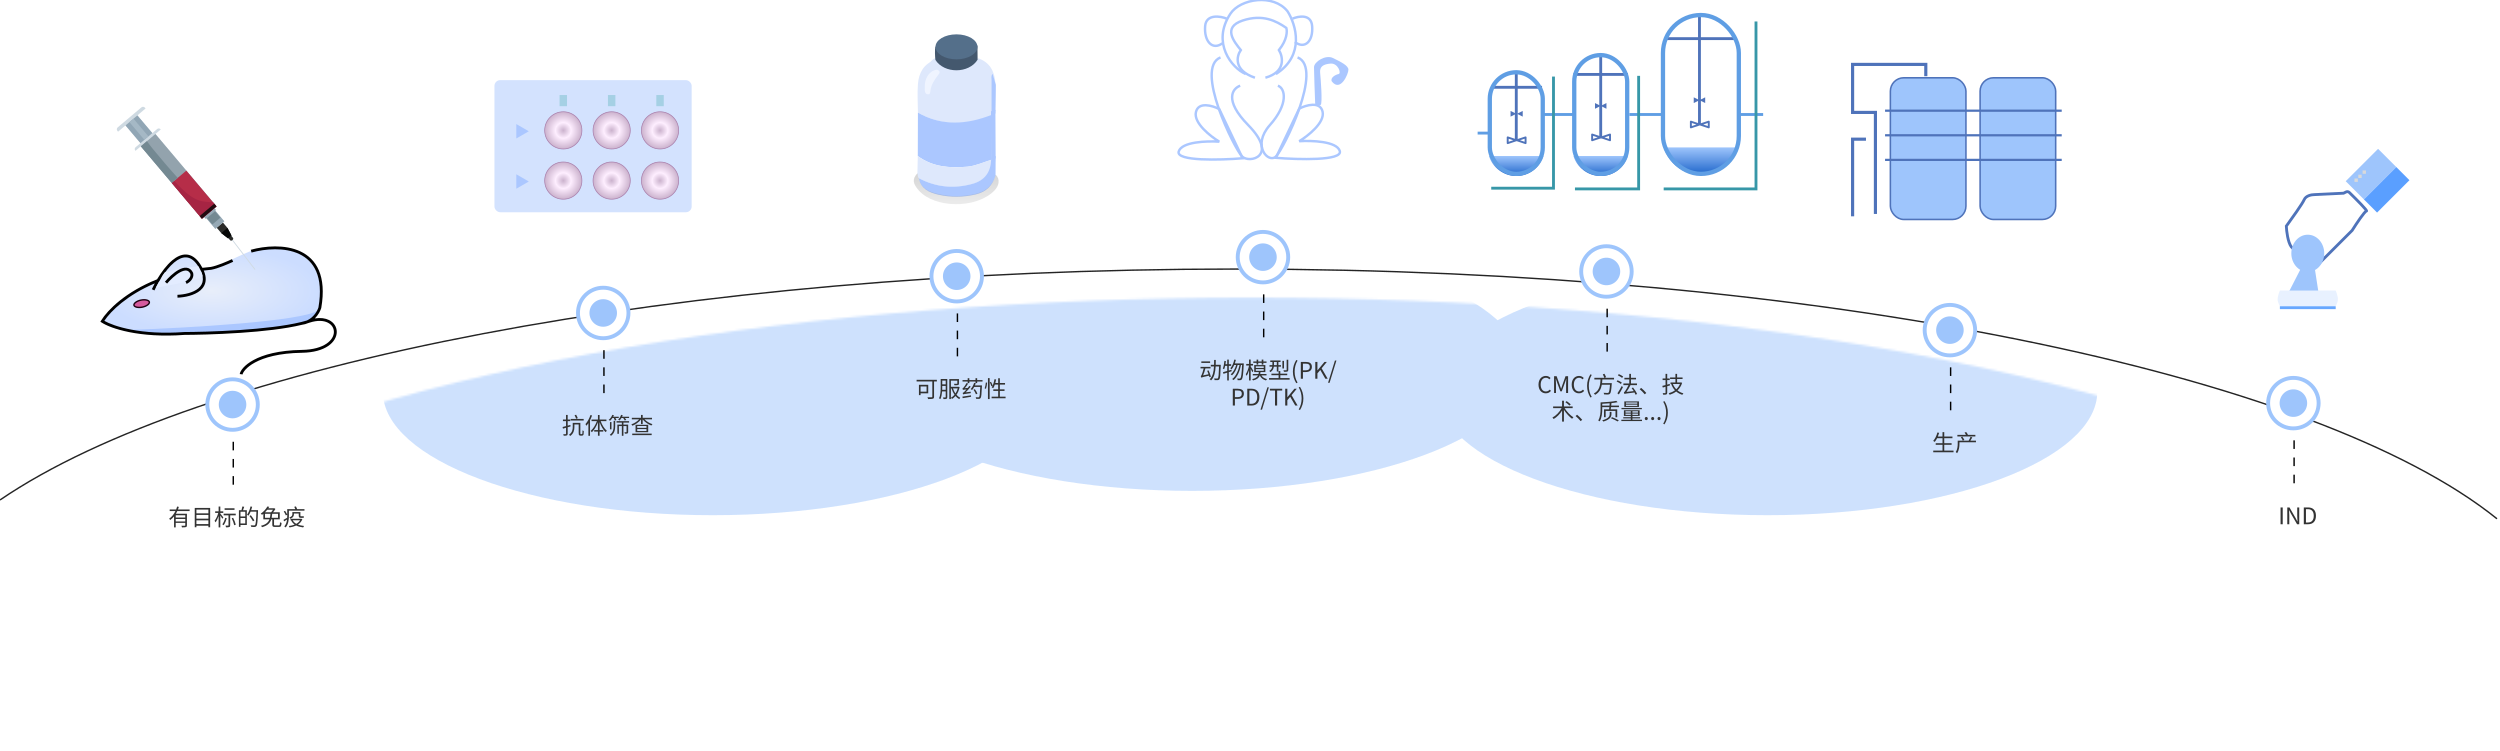 <svg width="1118" height="336" viewBox="0 0 1118 336" fill="none" xmlns="http://www.w3.org/2000/svg">
<g clip-path="url(#clip0_966_154)">
<rect x="845.376" y="34.785" width="33.792" height="63.36" rx="5.984" fill="#9EC5FC" stroke="#4F73BA" stroke-width="0.704"/>
<rect x="885.504" y="34.785" width="33.792" height="63.36" rx="5.984" fill="#9EC5FC" stroke="#4F73BA" stroke-width="0.704"/>
<path d="M1048.04 86.4L1049.15 85.845C1049.63 85.603 1050.22 85.692 1050.61 86.07C1053.81 89.192 1058.99 94.4 1058.28 94.4C1057.51 94.4 1053.69 100.16 1051.88 103.04L1037.16 117.76C1033.64 116.16 1026.21 112.448 1024.68 110.4C1023.14 108.352 1022.54 103.36 1022.44 101.12C1024.78 97.92 1029.67 91.072 1030.44 89.28C1031.21 87.488 1033.74 87.04 1034.92 87.04L1048.04 86.4Z" stroke="#4F73BA" stroke-width="1.28"/>
<path d="M1116.65 232C1035.97 167.007 813.926 120.32 552.64 120.32C302.767 120.32 88.78 163.017 0 223.59" stroke="#242424" stroke-width="0.64"/>
<mask id="mask0_966_154" style="mask-type:alpha" maskUnits="userSpaceOnUse" x="0" y="133" width="1119" height="332">
<ellipse cx="559.68" cy="298.88" rx="558.72" ry="165.76" fill="#D9D9D9" fill-opacity="0.51"/>
</mask>
<g mask="url(#mask0_966_154)">
<g filter="url(#filter0_f_966_154)">
<ellipse cx="318.72" cy="175.04" rx="147.52" ry="55.36" fill="#9EC5FC"/>
</g>
<g filter="url(#filter1_f_966_154)">
<ellipse cx="533.12" cy="164.16" rx="147.52" ry="55.36" fill="#9EC5FC"/>
</g>
<g filter="url(#filter2_f_966_154)">
<ellipse cx="790.4" cy="175.04" rx="147.52" ry="55.36" fill="#9EC5FC"/>
</g>
</g>
<ellipse cx="104" cy="180.92" rx="12.166" ry="12.166" fill="#9EC5FC"/>
<circle cx="104" cy="180.92" r="8.288" fill="#9EC5FC" stroke="white" stroke-width="4.262"/>
<path d="M82.849 231.455V230.421H78.579V231.455H82.849ZM78.579 233.186H82.849V232.111H78.579V233.186ZM84.795 228.547H79.286C79.091 228.947 78.886 229.356 78.661 229.735H83.597V234.906C83.597 235.367 83.494 235.592 83.167 235.715C82.829 235.838 82.255 235.848 81.385 235.848C81.354 235.623 81.242 235.316 81.139 235.101C81.815 235.132 82.43 235.121 82.614 235.121C82.788 235.111 82.849 235.06 82.849 234.906V233.841H78.579V235.859H77.832V230.933C77.34 231.537 76.777 232.09 76.132 232.541C76.029 232.377 75.794 232.1 75.64 231.957C76.869 231.128 77.801 229.899 78.456 228.547H75.886V227.83H78.774C78.948 227.39 79.102 226.95 79.224 226.509L79.982 226.694C79.859 227.073 79.736 227.462 79.583 227.83H84.795V228.547ZM87.836 234.364H93.192V232.684H87.836V234.364ZM93.192 230.278H87.836V231.957H93.192V230.278ZM93.192 227.892H87.836V229.551H93.192V227.892ZM87.089 227.155H93.98V235.807H93.192V235.111H87.836V235.807H87.089V227.155ZM104.876 227.298V228.015H100.442V227.298H104.876ZM99.899 231.394L99.448 231.998C99.284 231.67 98.865 231.036 98.527 230.534V235.859H97.769V230.769C97.4 231.865 96.909 232.93 96.387 233.585C96.305 233.37 96.1 233.063 95.957 232.879C96.612 232.111 97.278 230.657 97.605 229.387H96.223V228.67H97.769V226.52H98.527V228.67H99.848V229.387H98.527V229.653C98.834 230.022 99.704 231.128 99.899 231.394ZM100.708 231.578L101.404 231.732C101.087 232.909 100.575 234.097 100.022 234.876C99.889 234.773 99.592 234.558 99.418 234.476C99.981 233.759 100.442 232.664 100.708 231.578ZM105.418 230.442H102.94V234.896C102.94 235.326 102.858 235.551 102.561 235.674C102.275 235.818 101.804 235.828 101.087 235.828C101.056 235.603 100.943 235.275 100.851 235.05C101.384 235.07 101.855 235.07 101.988 235.06C102.141 235.05 102.182 235.019 102.182 234.886V230.442H100.001V229.725H105.418V230.442ZM103.637 231.752L104.271 231.558C104.763 232.541 105.265 233.831 105.439 234.64L104.732 234.886C104.589 234.087 104.118 232.756 103.637 231.752ZM109.688 230.974V228.834H107.538V230.974H109.688ZM107.538 234.108H109.688V231.65H107.538V234.108ZM108.398 226.489L109.217 226.643C109.043 227.144 108.859 227.708 108.685 228.148H110.385V234.794H107.538V235.603H106.842V228.148H107.989C108.142 227.656 108.326 226.97 108.398 226.489ZM115.392 228.117V228.506C115.228 233.176 115.095 234.753 114.685 235.254C114.46 235.541 114.225 235.633 113.877 235.664C113.518 235.705 112.934 235.684 112.361 235.654C112.341 235.428 112.248 235.121 112.105 234.906C112.771 234.968 113.385 234.968 113.621 234.968C113.825 234.968 113.938 234.947 114.04 234.814C114.378 234.456 114.532 232.899 114.665 228.824H112.064C111.777 229.51 111.46 230.134 111.101 230.616C110.968 230.493 110.641 230.288 110.477 230.186C111.163 229.284 111.716 227.871 112.044 226.468L112.771 226.643C112.648 227.144 112.504 227.636 112.33 228.117H115.392ZM113.774 232.725L113.129 233.124C112.822 232.51 112.136 231.496 111.573 230.759L112.166 230.411C112.74 231.138 113.446 232.121 113.774 232.725ZM124.321 229.766H121.731C121.679 230.39 121.608 230.984 121.495 231.548H124.321V229.766ZM118.515 231.548H120.696C120.829 230.984 120.891 230.401 120.942 229.766H118.515V231.548ZM122.089 227.943H119.529C119.232 228.332 118.894 228.711 118.525 229.08H121.239C121.536 228.762 121.853 228.332 122.089 227.943ZM123.093 234.968H124.659C125.1 234.968 125.171 234.773 125.212 233.544C125.386 233.677 125.693 233.8 125.919 233.841C125.816 235.295 125.591 235.654 124.721 235.654H123.011C122.028 235.654 121.772 235.428 121.772 234.62V232.234H121.311C120.809 233.831 119.724 235.07 117.153 235.766C117.082 235.572 116.897 235.285 116.723 235.121C119.017 234.558 120.021 233.534 120.492 232.234H117.757V229.786C117.563 229.95 117.368 230.093 117.153 230.247C117.041 230.063 116.795 229.817 116.621 229.694C118.003 228.772 119.027 227.513 119.57 226.499L120.41 226.653C120.287 226.868 120.143 227.073 119.99 227.298H122.519L122.652 227.257L123.164 227.605C122.898 228.086 122.499 228.629 122.12 229.08H125.11V232.234H122.55V234.609C122.55 234.916 122.632 234.968 123.093 234.968ZM134.203 232.674H130.895C131.254 233.329 131.797 233.852 132.503 234.251C133.22 233.852 133.814 233.34 134.203 232.674ZM134.756 231.988L135.217 232.203C134.807 233.258 134.101 234.026 133.23 234.589C133.998 234.906 134.93 235.101 135.985 235.203C135.841 235.367 135.647 235.664 135.565 235.869C134.356 235.715 133.333 235.439 132.472 235.009C131.581 235.428 130.547 235.705 129.493 235.879C129.431 235.684 129.298 235.398 129.165 235.234C130.086 235.121 130.988 234.916 131.776 234.589C131.08 234.097 130.547 233.462 130.158 232.674H129.933V232.019H134.623L134.756 231.988ZM134.336 228.998V230.513C134.336 230.79 134.367 230.882 134.52 230.882H135.309C135.462 230.882 135.667 230.872 135.811 230.831C135.831 231.046 135.862 231.343 135.882 231.527C135.749 231.578 135.524 231.578 135.319 231.578H134.5C133.763 231.578 133.599 231.292 133.599 230.503V229.653H131.448V229.95C131.448 230.687 131.151 231.486 129.851 231.978C129.779 231.814 129.533 231.517 129.39 231.404C130.547 231.005 130.742 230.472 130.742 229.919V228.998H134.336ZM132.882 227.677H136.159V228.373H129.196V230.698C129.196 232.295 129.011 234.456 127.741 235.889C127.629 235.746 127.311 235.521 127.137 235.428C127.926 234.548 128.243 233.421 128.366 232.326C127.916 232.612 127.465 232.899 127.055 233.155L126.779 232.469C127.199 232.254 127.803 231.906 128.428 231.548C128.448 231.251 128.448 230.974 128.448 230.698V230.196L127.823 230.483C127.66 230.012 127.24 229.274 126.881 228.711L127.496 228.465C127.834 228.967 128.243 229.663 128.448 230.114V227.677H132.042C131.919 227.359 131.745 226.96 131.592 226.653L132.319 226.458C132.544 226.847 132.78 227.349 132.882 227.677Z" fill="#333333"/>
<line x1="104.32" y1="197.56" x2="104.32" y2="216.76" stroke="black" stroke-width="0.64" stroke-dasharray="3.84 3.84"/>
<ellipse cx="269.76" cy="139.96" rx="12.166" ry="12.166" fill="#9EC5FC"/>
<circle cx="269.76" cy="139.96" r="8.288" fill="#9EC5FC" stroke="white" stroke-width="4.262"/>
<path d="M258.388 187.003L257.651 187.269C257.518 186.839 257.21 186.174 256.954 185.692L257.64 185.467C257.927 185.948 258.234 186.593 258.388 187.003ZM261.02 187.351V188.068H255.224V187.351H261.02ZM255.07 190.014L255.162 190.689C254.732 190.823 254.302 190.956 253.872 191.079V193.956C253.872 194.396 253.77 194.591 253.493 194.714C253.227 194.837 252.807 194.857 252.111 194.857C252.08 194.663 251.978 194.355 251.865 194.161C252.357 194.171 252.797 194.171 252.92 194.161C253.063 194.151 253.125 194.11 253.125 193.956V191.294L251.763 191.693L251.578 190.956C252.008 190.853 252.541 190.71 253.125 190.546V188.324H251.742V187.607H253.125V185.559H253.872V187.607H255.029V188.324H253.872V190.352L255.07 190.014ZM259.791 194.151H260.108C260.2 194.151 260.293 194.13 260.344 194.089C260.395 194.038 260.436 193.936 260.456 193.741C260.477 193.526 260.487 193.055 260.497 192.451C260.641 192.574 260.887 192.697 261.071 192.768C261.071 193.311 261.04 193.966 260.989 194.202C260.928 194.448 260.825 194.591 260.692 194.683C260.559 194.775 260.334 194.816 260.149 194.816H259.607C259.402 194.816 259.166 194.755 259.013 194.622C258.849 194.489 258.787 194.304 258.787 193.587V189.809H256.872V190.986C256.872 192.266 256.565 193.915 254.968 194.98C254.876 194.816 254.609 194.499 254.466 194.396C255.92 193.434 256.125 192.072 256.125 190.976V189.102H259.535V193.628C259.535 193.895 259.545 194.048 259.607 194.099C259.658 194.14 259.719 194.151 259.791 194.151ZM264.061 185.59L264.768 185.805C264.522 186.532 264.204 187.269 263.856 187.966V194.888H263.129V189.225C262.853 189.655 262.556 190.055 262.259 190.403C262.177 190.229 261.952 189.829 261.818 189.655C262.72 188.662 263.549 187.136 264.061 185.59ZM271.188 188.345H268.628C269.232 190.055 270.287 191.754 271.393 192.645C271.208 192.778 270.952 193.045 270.819 193.249C269.744 192.266 268.761 190.546 268.136 188.764V192.318H269.785V193.014H268.136V194.847H267.399V193.014H265.73V192.318H267.399V188.836C266.744 190.608 265.761 192.287 264.686 193.27C264.552 193.096 264.307 192.83 264.133 192.697C265.249 191.795 266.314 190.075 266.938 188.345H264.532V187.607H267.399V185.59H268.136V187.607H271.188V188.345ZM274.414 190.444V188.201H275.11V190.454C275.11 192.031 274.895 193.69 273.246 194.908C273.134 194.755 272.888 194.529 272.714 194.417C274.25 193.311 274.414 191.836 274.414 190.444ZM273.451 188.754V191.99H272.775V188.754H273.451ZM276.707 186.921H275.243C275.417 187.239 275.591 187.577 275.663 187.822L274.997 188.058C274.895 187.761 274.69 187.3 274.465 186.921H273.881C273.564 187.402 273.195 187.833 272.837 188.16C272.693 188.037 272.386 187.873 272.192 187.781C272.888 187.239 273.502 186.389 273.83 185.518L274.536 185.682C274.444 185.918 274.332 186.133 274.219 186.358H276.707V186.921ZM275.714 188.99V188.345H281.326V188.99H278.796V189.87H280.916V193.168C280.916 193.526 280.855 193.71 280.609 193.833C280.373 193.946 279.994 193.956 279.472 193.956C279.441 193.751 279.349 193.485 279.257 193.29C279.646 193.301 279.953 193.301 280.056 193.29C280.158 193.29 280.189 193.26 280.189 193.157V190.526H278.796V194.898H278.09V190.526H276.769V193.987H276.083V189.87H278.09V188.99H275.714ZM278.213 186.358H281.326V186.921H279.493C279.728 187.208 279.943 187.525 280.046 187.761L279.4 188.058C279.267 187.751 278.96 187.29 278.663 186.921H277.916C277.66 187.351 277.373 187.74 277.056 188.048C276.922 187.925 276.615 187.699 276.431 187.607C277.015 187.105 277.496 186.317 277.762 185.518L278.479 185.682C278.417 185.918 278.325 186.133 278.213 186.358ZM282.728 194.581V193.895H291.432V194.581H282.728ZM289.098 191.355V190.505H284.971V191.355H289.098ZM289.098 192.737V191.888H284.971V192.737H289.098ZM284.224 189.962H289.876V193.28H284.224V189.962ZM291.576 187.525H288.217C289.108 188.447 290.48 189.287 291.77 189.686C291.607 189.819 291.381 190.116 291.269 190.3C289.856 189.778 288.35 188.734 287.408 187.566V189.655H286.661V187.577C285.739 188.775 284.224 189.829 282.841 190.382C282.718 190.208 282.493 189.921 282.339 189.778C283.589 189.348 284.961 188.488 285.831 187.525H282.554V186.849H286.661V185.559H287.408V186.849H291.576V187.525Z" fill="#333333"/>
<line x1="270.08" y1="156.6" x2="270.08" y2="175.8" stroke="black" stroke-width="0.64" stroke-dasharray="3.84 3.84"/>
<ellipse cx="427.84" cy="123.526" rx="12.166" ry="12.166" fill="#9EC5FC"/>
<circle cx="427.84" cy="123.525" r="8.288" fill="#9EC5FC" stroke="white" stroke-width="4.262"/>
<path d="M414.359 172.832H411.686V175.167H414.359V172.832ZM415.106 175.894H411.686V176.713H410.949V172.095H415.106V175.894ZM418.967 169.842V170.6H417.707V177.379C417.707 177.921 417.574 178.198 417.185 178.31C416.775 178.454 416.069 178.454 415.065 178.454C415.014 178.239 414.86 177.86 414.737 177.645C415.557 177.686 416.396 177.676 416.632 177.665C416.857 177.655 416.929 177.583 416.929 177.368V170.6H409.904V169.842H418.967ZM421.352 174.307H422.919V172.586H421.373V173.149C421.373 173.498 421.363 173.897 421.352 174.307ZM422.919 170.2H421.373V171.88H422.919V170.2ZM423.626 169.494V177.563C423.626 177.973 423.544 178.198 423.278 178.331C423.022 178.464 422.612 178.474 421.916 178.474C421.905 178.28 421.803 177.942 421.701 177.747C422.172 177.757 422.602 177.757 422.725 177.747C422.868 177.737 422.919 177.696 422.919 177.553V175.034H421.312C421.219 176.242 421.004 177.522 420.544 178.485C420.41 178.362 420.103 178.188 419.919 178.116C420.625 176.682 420.677 174.655 420.677 173.149V169.494H423.626ZM428.305 173.682H426.165C426.442 174.522 426.81 175.3 427.281 175.976C427.722 175.32 428.07 174.552 428.305 173.682ZM428.695 172.955L429.135 173.109C428.869 174.501 428.377 175.648 427.732 176.559C428.224 177.123 428.797 177.583 429.442 177.901C429.268 178.044 429.063 178.3 428.951 178.485C428.336 178.136 427.783 177.676 427.292 177.102C426.831 177.645 426.309 178.085 425.745 178.413C425.643 178.239 425.448 177.983 425.295 177.85C425.858 177.542 426.391 177.102 426.862 176.549C426.288 175.72 425.838 174.737 425.5 173.682H425.244V178.474H424.527V169.525H428.848V171.491C428.848 171.88 428.756 172.074 428.449 172.187C428.121 172.289 427.609 172.289 426.841 172.289C426.81 172.085 426.698 171.829 426.595 171.644C427.22 171.654 427.752 171.654 427.906 171.644C428.07 171.644 428.111 171.603 428.111 171.48V170.231H425.244V172.975H428.561L428.695 172.955ZM432.258 171.286L432.924 171.562C432.494 172.289 431.992 173.016 431.47 173.58L432.801 173.487C433.047 173.19 433.272 172.883 433.487 172.566L434.112 172.904C433.395 173.836 432.606 174.726 431.818 175.453L434.122 175.187C434.091 175.392 434.071 175.679 434.081 175.832C431.296 176.191 430.937 176.273 430.712 176.375C430.681 176.232 430.568 175.904 430.497 175.72C430.702 175.679 430.958 175.474 431.275 175.177C431.449 175.023 431.828 174.645 432.248 174.153C431.009 174.255 430.773 174.307 430.62 174.368C430.589 174.214 430.487 173.877 430.405 173.702C430.558 173.672 430.732 173.508 430.937 173.272C431.142 173.057 431.828 172.156 432.258 171.286ZM430.507 178.065L430.384 177.368C431.347 177.245 432.801 177.01 434.224 176.785L434.265 177.44C432.924 177.665 431.521 177.911 430.507 178.065ZM435.985 172.361H439.129C439.129 172.361 439.129 172.617 439.119 172.719C438.965 176.365 438.842 177.614 438.504 178.024C438.31 178.269 438.115 178.351 437.798 178.382C437.521 178.413 437.03 178.403 436.538 178.372C436.528 178.157 436.436 177.85 436.313 177.645C436.825 177.696 437.296 177.696 437.491 177.696C437.675 177.696 437.767 177.676 437.859 177.553C438.115 177.276 438.248 176.109 438.371 173.027H435.658C435.371 173.559 435.054 174.04 434.705 174.419C434.572 174.317 434.265 174.102 434.091 173.999C434.746 173.324 435.31 172.269 435.627 171.204L436.354 171.368C436.241 171.706 436.119 172.044 435.985 172.361ZM437.102 176.058L436.446 176.334C436.262 175.781 435.801 174.921 435.33 174.296L435.955 174.051C436.436 174.675 436.928 175.505 437.102 176.058ZM436.989 169.955H439.385V170.63H436.989V171.296H436.241V170.63H433.487V171.347H432.75V170.63H430.446V169.955H432.75V169.125H433.487V169.955H436.241V169.125H436.989V169.955ZM440.931 173.877L440.337 173.672C440.614 172.996 440.798 171.88 440.87 171.05L441.443 171.132C441.392 171.972 441.198 173.129 440.931 173.877ZM441.812 178.464V169.115H442.57V178.464H441.812ZM442.641 170.999L443.174 170.753C443.481 171.306 443.799 172.033 443.921 172.463L443.348 172.74C443.235 172.3 442.928 171.562 442.641 170.999ZM447.137 177.389H449.697V178.116H443.45V177.389H446.379V174.829H444.208V174.122H446.379V172.003H444.884C444.679 172.617 444.444 173.149 444.167 173.59C444.014 173.487 443.676 173.324 443.491 173.242C444.085 172.351 444.495 170.979 444.73 169.586L445.468 169.709C445.365 170.241 445.242 170.774 445.099 171.276H446.379V169.156H447.137V171.276H449.451V172.003H447.137V174.122H449.226V174.829H447.137V177.389Z" fill="#333333"/>
<line x1="428.16" y1="140.166" x2="428.16" y2="159.366" stroke="black" stroke-width="0.64" stroke-dasharray="3.84 3.84"/>
<ellipse cx="564.8" cy="115" rx="12.166" ry="12.166" fill="#9EC5FC"/>
<circle cx="564.8" cy="115" r="8.288" fill="#9EC5FC" stroke="white" stroke-width="4.262"/>
<path d="M541.165 161.629V162.315H537.232V161.629H541.165ZM541.523 168.459L540.847 168.674C540.796 168.489 540.734 168.254 540.663 167.998C537.837 168.633 537.468 168.745 537.232 168.889V168.848C537.222 168.858 537.222 168.868 537.222 168.879C537.191 168.725 537.069 168.367 536.987 168.172C537.15 168.131 537.284 167.855 537.447 167.476C537.591 167.138 538.021 165.94 538.277 164.752H536.864V164.056H541.339V164.752H539.065C538.799 165.827 538.42 166.953 538.021 167.875L540.448 167.363C540.263 166.841 540.059 166.288 539.854 165.807L540.489 165.633C540.878 166.544 541.328 167.742 541.523 168.459ZM543.673 163.144H545.926C545.926 163.144 545.916 163.421 545.916 163.523C545.783 167.711 545.66 169.155 545.312 169.606C545.097 169.872 544.902 169.954 544.574 169.995C544.257 170.025 543.704 170.015 543.161 169.985C543.141 169.759 543.059 169.452 542.926 169.237C543.499 169.288 544.032 169.288 544.257 169.288C544.431 169.298 544.544 169.268 544.646 169.135C544.912 168.838 545.056 167.496 545.168 163.871H543.643C543.499 166.39 543.069 168.705 541.574 170.138C541.441 169.954 541.175 169.698 540.98 169.585C542.363 168.315 542.772 166.196 542.895 163.871H541.472V163.144H542.926C542.957 162.427 542.957 161.69 542.957 160.963H543.704C543.704 161.69 543.694 162.427 543.673 163.144ZM550.811 166.011L549.52 166.421V170.148H548.814V166.646C548.21 166.831 547.626 167.015 547.124 167.169L546.919 166.441C547.442 166.298 548.097 166.124 548.814 165.899V163.615H547.882C547.759 164.189 547.616 164.711 547.431 165.131C547.298 165.039 547.012 164.854 546.848 164.793C547.237 163.922 547.431 162.632 547.554 161.383L548.22 161.496C548.169 161.956 548.097 162.427 548.025 162.878H548.814V160.799H549.52V162.878H550.565V163.615H549.52V165.704L550.708 165.336L550.811 166.011ZM552.234 162.499H556.217C556.217 162.499 556.217 162.796 556.207 162.888C555.982 167.527 555.757 169.114 555.347 169.626C555.152 169.892 554.948 169.985 554.64 170.015C554.364 170.056 553.924 170.046 553.473 170.015C553.463 169.79 553.391 169.473 553.258 169.268C553.719 169.309 554.128 169.319 554.333 169.319C554.497 169.319 554.599 169.278 554.712 169.145C555.04 168.786 555.265 167.271 555.47 163.216H554.978C554.466 165.899 553.34 168.623 551.64 169.974C551.497 169.81 551.23 169.626 551.005 169.513C552.685 168.305 553.79 165.786 554.323 163.216H553.483C553.022 164.967 552.08 166.882 550.964 167.855C550.821 167.701 550.575 167.527 550.36 167.414C551.445 166.564 552.357 164.854 552.828 163.216H551.947C551.609 163.963 551.22 164.639 550.78 165.161C550.657 165.039 550.35 164.824 550.196 164.721C551.036 163.81 551.65 162.335 551.988 160.789L552.685 160.932C552.562 161.475 552.408 161.997 552.234 162.499ZM561.952 163.052V162.284H560.467V161.639H561.952V160.799H562.679V161.639H564.235V160.799H564.972V161.639H566.396V162.284H564.972V163.062H564.235V162.284H562.679V163.052H561.952ZM560.518 165.868L560.037 166.431C559.893 166.083 559.576 165.428 559.3 164.895V170.138H558.572V165.54C558.276 166.534 557.897 167.465 557.518 168.07C557.436 167.844 557.252 167.517 557.118 167.332C557.712 166.482 558.296 164.854 558.572 163.472H557.313V162.755H558.572V160.789H559.3V162.755H560.354V163.472H559.3V163.871C559.566 164.26 560.334 165.551 560.518 165.868ZM561.593 165.09V165.817H565.136V165.09H561.593ZM561.593 163.82V164.547H565.136V163.82H561.593ZM566.386 167.885H564.092C564.594 168.705 565.464 169.268 566.621 169.513C566.457 169.657 566.242 169.944 566.14 170.138C564.829 169.78 563.887 169.022 563.375 167.906C562.965 168.991 562.146 169.708 560.364 170.138C560.303 169.974 560.108 169.688 559.975 169.544C561.47 169.206 562.197 168.664 562.587 167.885H560.242V167.24H562.812C562.873 166.984 562.914 166.687 562.955 166.39H560.887V163.247H565.863V166.39H563.703C563.672 166.687 563.621 166.974 563.57 167.24H566.386V167.885ZM576.114 160.861V165.417C576.114 165.837 576.032 166.032 575.724 166.155C575.417 166.267 574.926 166.278 574.199 166.278C574.168 166.073 574.055 165.786 573.943 165.581C574.526 165.602 575.038 165.602 575.192 165.581C575.346 165.581 575.387 165.54 575.387 165.397V160.861H576.114ZM574.199 161.373V164.783H573.492V161.373H574.199ZM569.724 163.226V163.288H570.983V161.885H569.724V163.226ZM570.983 163.963H569.673C569.55 164.844 569.171 165.755 568.137 166.411C568.034 166.267 567.778 165.991 567.635 165.878C568.526 165.336 568.843 164.649 568.966 163.963H567.727V163.288H569.017V163.206V161.885H568.065V161.209H572.652V161.885H571.7V163.288H572.857V163.963H571.7V166.155H570.983V163.963ZM572.56 169.083H576.718V169.8H567.522V169.083H571.792V167.793H568.577V167.097H571.792V165.95H572.56V167.097H575.653V167.793H572.56V169.083ZM579.687 171.377C578.745 169.841 578.182 168.193 578.182 166.175C578.182 164.168 578.745 162.509 579.687 160.984L580.271 161.25C579.38 162.714 578.96 164.434 578.96 166.175C578.96 167.916 579.38 169.647 580.271 171.101L579.687 171.377ZM581.724 169.36V161.844H583.874C585.554 161.844 586.68 162.417 586.68 164.056C586.68 165.643 585.564 166.38 583.915 166.38H582.676V169.36H581.724ZM582.676 165.612H583.792C585.113 165.612 585.738 165.131 585.738 164.056C585.738 162.97 585.072 162.622 583.752 162.622H582.676V165.612ZM588.194 169.36V161.844H589.146V165.622H589.177L592.31 161.844H593.375L591.03 164.711L593.744 169.36H592.689L590.437 165.448L589.146 166.984V169.36H588.194ZM593.903 171.193L596.975 161.229H597.65L594.589 171.193H593.903ZM551.304 181.36V173.844H553.454C555.134 173.844 556.26 174.417 556.26 176.056C556.26 177.643 555.144 178.38 553.495 178.38H552.256V181.36H551.304ZM552.256 177.612H553.372C554.693 177.612 555.318 177.131 555.318 176.056C555.318 174.97 554.652 174.622 553.332 174.622H552.256V177.612ZM557.774 181.36V173.844H559.658C561.962 173.844 563.201 175.195 563.201 177.581C563.201 179.957 561.962 181.36 559.699 181.36H557.774ZM558.726 180.582H559.576C561.348 180.582 562.218 179.476 562.218 177.581C562.218 175.677 561.348 174.622 559.576 174.622H558.726V180.582ZM563.693 183.193L566.765 173.229H567.44L564.379 183.193H563.693ZM570.181 181.36V174.653H567.907V173.844H573.406V174.653H571.133V181.36H570.181ZM574.744 181.36V173.844H575.696V177.622H575.727L578.86 173.844H579.925L577.58 176.711L580.294 181.36H579.239L576.987 177.448L575.696 178.984V181.36H574.744ZM581.354 183.377L580.78 183.101C581.661 181.647 582.091 179.916 582.091 178.175C582.091 176.434 581.661 174.714 580.78 173.25L581.354 172.984C582.306 174.509 582.869 176.168 582.869 178.175C582.869 180.193 582.306 181.841 581.354 183.377Z" fill="#333333"/>
<line x1="565.12" y1="131.64" x2="565.12" y2="150.84" stroke="black" stroke-width="0.64" stroke-dasharray="3.84 3.84"/>
<ellipse cx="718.4" cy="121.4" rx="12.166" ry="12.166" fill="#9EC5FC"/>
<circle cx="718.4" cy="121.4" r="8.288" fill="#9EC5FC" stroke="white" stroke-width="4.262"/>
<path d="M691.285 175.893C689.422 175.893 688.019 174.449 688.019 172.012C688.019 169.585 689.442 168.111 691.347 168.111C692.258 168.111 692.975 168.561 693.405 169.043L692.893 169.657C692.504 169.237 692.002 168.94 691.357 168.94C689.934 168.94 688.992 170.108 688.992 171.981C688.992 173.876 689.893 175.064 691.326 175.064C692.043 175.064 692.586 174.746 693.067 174.224L693.589 174.818C692.996 175.504 692.258 175.893 691.285 175.893ZM694.979 175.76V168.244H696.126L697.57 172.268C697.744 172.79 697.918 173.313 698.102 173.835H698.153C698.327 173.313 698.491 172.79 698.665 172.268L700.099 168.244H701.246V175.76H700.355V171.603C700.355 170.957 700.427 170.046 700.478 169.391H700.437L699.843 171.101L698.42 175.002H697.785L696.361 171.101L695.767 169.391H695.727C695.767 170.046 695.839 170.957 695.839 171.603V175.76H694.979ZM706.125 175.893C704.262 175.893 702.859 174.449 702.859 172.012C702.859 169.585 704.282 168.111 706.187 168.111C707.098 168.111 707.815 168.561 708.245 169.043L707.733 169.657C707.344 169.237 706.842 168.94 706.197 168.94C704.774 168.94 703.832 170.108 703.832 171.981C703.832 173.876 704.733 175.064 706.166 175.064C706.883 175.064 707.426 174.746 707.907 174.224L708.429 174.818C707.836 175.504 707.098 175.893 706.125 175.893ZM711.242 177.777C710.3 176.241 709.737 174.593 709.737 172.575C709.737 170.568 710.3 168.909 711.242 167.384L711.826 167.65C710.935 169.114 710.515 170.835 710.515 172.575C710.515 174.316 710.935 176.047 711.826 177.501L711.242 177.777ZM721.799 169.698H716.587C716.556 170.241 716.515 170.783 716.443 171.326H720.805C720.805 171.326 720.795 171.582 720.775 171.695C720.58 174.572 720.375 175.678 719.976 176.077C719.73 176.333 719.495 176.405 719.095 176.436C718.737 176.456 718.061 176.446 717.385 176.405C717.365 176.17 717.262 175.862 717.109 175.658C717.846 175.719 718.553 175.729 718.829 175.729C719.065 175.729 719.187 175.709 719.31 175.617C719.618 175.35 719.812 174.367 719.986 172.063H716.331C716.003 173.866 715.245 175.545 713.32 176.569C713.197 176.374 712.962 176.108 712.767 175.965C715.388 174.664 715.644 172.033 715.757 169.698H712.992V168.961H717.457C717.334 168.551 717.027 167.896 716.771 167.425L717.488 167.138C717.774 167.619 718.082 168.234 718.235 168.653L717.518 168.961H721.799V169.698ZM725.27 171.08L724.85 171.715C724.43 171.367 723.621 170.906 722.956 170.609L723.365 170.056C724.011 170.312 724.85 170.753 725.27 171.08ZM723.939 176.405L723.304 175.893C723.847 175.115 724.656 173.773 725.239 172.616L725.792 173.118C725.26 174.193 724.543 175.463 723.939 176.405ZM723.509 167.855L723.918 167.302C724.594 167.578 725.434 168.039 725.864 168.367L725.424 169.002C725.014 168.653 724.185 168.162 723.509 167.855ZM732.1 176.19L731.424 176.528C731.322 176.241 731.148 175.893 730.953 175.514C727.154 175.985 726.724 176.057 726.448 176.19C726.407 176.016 726.284 175.637 726.192 175.432C726.386 175.381 726.591 175.135 726.847 174.767C727.072 174.46 727.748 173.374 728.26 172.227H725.977V171.5H728.608V169.677H726.427V168.95H728.608V167.189H729.366V168.95H731.629V169.677H729.366V171.5H732.059V172.227H729.161C728.629 173.313 727.994 174.398 727.359 175.258L730.595 174.9C730.308 174.439 730.001 173.978 729.683 173.579L730.288 173.292C731.015 174.183 731.783 175.402 732.1 176.19ZM735.531 176.333C734.875 175.524 733.995 174.644 733.267 174.05L733.933 173.466C734.67 174.06 735.592 174.992 736.227 175.74L735.531 176.333ZM746.702 171.664L746.805 172.36C746.395 172.483 745.975 172.606 745.576 172.729V175.627C745.576 176.057 745.463 176.262 745.197 176.385C744.941 176.508 744.511 176.528 743.804 176.518C743.784 176.323 743.671 176.026 743.569 175.821C744.06 175.832 744.501 175.832 744.624 175.821C744.767 175.821 744.828 175.77 744.828 175.627V172.954L743.6 173.313L743.385 172.565C743.794 172.473 744.286 172.35 744.828 172.196V169.964H743.518V169.247H744.828V167.199H745.576V169.247H746.702V169.964H745.576V171.992C745.945 171.889 746.334 171.777 746.702 171.664ZM751.269 171.736H748.115C748.464 172.627 748.976 173.436 749.621 174.091C750.327 173.456 750.901 172.668 751.269 171.736ZM751.751 170.998L752.252 171.213C751.822 172.616 751.095 173.732 750.174 174.582C750.911 175.187 751.792 175.627 752.816 175.903C752.652 176.057 752.437 176.354 752.324 176.559C751.259 176.231 750.348 175.74 749.59 175.074C748.72 175.74 747.726 176.211 746.682 176.538C746.6 176.333 746.416 176.016 746.272 175.852C747.266 175.586 748.218 175.156 749.047 174.552C748.331 173.784 747.767 172.842 747.368 171.746L747.399 171.736H747.061V171.029H749.252V169.503H746.856V168.797H749.252V167.189H750V168.797H752.447V169.503H750V171.029H751.628L751.751 170.998ZM702.437 180.828L701.863 181.37C701.474 180.95 700.665 180.295 700.04 179.844L700.593 179.384C701.208 179.804 702.027 180.428 702.437 180.828ZM703.297 182.517H699.692C700.645 184.094 702.273 185.773 703.645 186.634C703.45 186.777 703.174 187.084 703.041 187.289C701.802 186.398 700.399 184.852 699.385 183.295V188.548H698.566V183.603C697.583 185.18 696.211 186.572 694.808 187.371C694.675 187.176 694.419 186.879 694.245 186.726C695.832 185.907 697.45 184.237 698.351 182.517H694.552V181.77H698.566V179.21H699.385V181.77H703.297V182.517ZM706.871 188.333C706.215 187.524 705.335 186.644 704.607 186.05L705.273 185.466C706.01 186.06 706.932 186.992 707.567 187.74L706.871 188.333ZM720.643 184.186V185.118C720.643 186.152 720.285 187.565 717.018 188.528C716.906 188.364 716.691 188.088 716.506 187.955C719.65 187.125 719.865 185.927 719.865 185.098V184.186H720.643ZM720.387 187.023L720.92 186.562C721.934 186.951 723.214 187.555 723.93 187.965L723.398 188.477C722.691 188.036 721.411 187.412 720.387 187.023ZM716.527 181.38H719.763C719.804 181.032 719.824 180.684 719.845 180.356C718.739 180.459 717.592 180.541 716.527 180.582V181.38ZM720.531 181.38H724.002V182.067H720.449C720.398 182.425 720.357 182.773 720.305 183.06H723.224V186.603H722.446V183.766H718.053V186.562H717.305V183.06H719.578C719.619 182.773 719.66 182.425 719.701 182.067H716.527V182.794C716.527 184.442 716.383 186.818 715.38 188.426C715.237 188.303 714.909 188.098 714.725 188.026C715.687 186.511 715.779 184.35 715.779 182.794V179.947C718.227 179.855 721.207 179.619 722.794 179.251L723.398 179.855C722.63 180.029 721.678 180.172 720.643 180.275C720.613 180.633 720.572 181.012 720.531 181.38ZM732.194 180.531V179.978H727.125V180.531H732.194ZM732.194 181.534V180.971H727.125V181.534H732.194ZM732.942 179.517V181.995H726.398V179.517H732.942ZM734.242 182.415V182.998H725.128V182.415H734.242ZM726.92 185.538H729.296V184.954H726.92V185.538ZM726.92 183.93V184.504H729.296V183.93H726.92ZM732.501 184.504V183.93H730.023V184.504H732.501ZM732.501 185.538V184.954H730.023V185.538H732.501ZM730.023 187.699H734.293V188.292H725.067V187.699H729.296V187.105H725.917V186.572H729.296V186.009H726.214V183.459H733.249V186.009H730.023V186.572H733.464V187.105H730.023V187.699ZM736.218 187.893C735.85 187.893 735.543 187.606 735.543 187.187C735.543 186.756 735.85 186.46 736.218 186.46C736.587 186.46 736.894 186.756 736.894 187.187C736.894 187.606 736.587 187.893 736.218 187.893ZM739.068 187.893C738.7 187.893 738.393 187.606 738.393 187.187C738.393 186.756 738.7 186.46 739.068 186.46C739.437 186.46 739.744 186.756 739.744 187.187C739.744 187.606 739.437 187.893 739.068 187.893ZM741.918 187.893C741.55 187.893 741.243 187.606 741.243 187.187C741.243 186.756 741.55 186.46 741.918 186.46C742.287 186.46 742.594 186.756 742.594 187.187C742.594 187.606 742.287 187.893 741.918 187.893ZM744.359 189.777L743.785 189.501C744.666 188.047 745.096 186.316 745.096 184.575C745.096 182.835 744.666 181.114 743.785 179.65L744.359 179.384C745.311 180.909 745.874 182.568 745.874 184.575C745.874 186.593 745.311 188.241 744.359 189.777Z" fill="#333333"/>
<line x1="718.72" y1="138.041" x2="718.72" y2="157.241" stroke="black" stroke-width="0.64" stroke-dasharray="3.84 3.84"/>
<ellipse cx="872" cy="147.64" rx="12.166" ry="12.166" fill="#9EC5FC"/>
<circle cx="872" cy="147.64" r="8.288" fill="#9EC5FC" stroke="white" stroke-width="4.262"/>
<path d="M869.47 201.523H873.617V202.261H864.544V201.523H868.691V198.922H865.65V198.185H868.691V195.953H866.285C865.957 196.598 865.599 197.161 865.22 197.622C865.066 197.499 864.728 197.274 864.524 197.171C865.363 196.27 866.019 194.857 866.418 193.403L867.186 193.567C867.022 194.13 866.838 194.683 866.613 195.205H868.691V193.239H869.47V195.205H873.136V195.953H869.47V198.185H872.757V198.922H869.47V201.523ZM883.386 194.468V195.195H875.337V194.468H879.167C879.024 194.14 878.778 193.731 878.542 193.434L879.29 193.219C879.597 193.598 879.925 194.11 880.058 194.447L880.007 194.468H883.386ZM878.45 196.721L877.754 197.028C877.6 196.629 877.232 196.014 876.894 195.553L877.549 195.287C877.897 195.717 878.276 196.321 878.45 196.721ZM883.652 197.059V197.796H876.269V198.472C876.269 199.68 876.085 201.452 875.214 202.66C875.081 202.517 874.743 202.22 874.59 202.127C875.388 201.032 875.491 199.527 875.491 198.451V197.059H880.385C880.672 196.588 881.031 195.85 881.215 195.338L882.034 195.605C881.758 196.096 881.44 196.629 881.153 197.059H883.652Z" fill="#333333"/>
<line x1="872.32" y1="164.28" x2="872.32" y2="183.48" stroke="black" stroke-width="0.64" stroke-dasharray="3.84 3.84"/>
<ellipse cx="1025.6" cy="180.28" rx="12.166" ry="12.166" fill="#9EC5FC"/>
<circle cx="1025.6" cy="180.28" r="8.288" fill="#9EC5FC" stroke="white" stroke-width="4.262"/>
<path d="M1019.87 234.44V226.924H1020.83V234.44H1019.87ZM1022.87 234.44V226.924H1023.86L1026.59 231.665L1027.39 233.211H1027.44C1027.39 232.454 1027.32 231.614 1027.32 230.836V226.924H1028.22V234.44H1027.25L1024.51 229.699L1023.7 228.153H1023.66C1023.7 228.911 1023.77 229.709 1023.77 230.498V234.44H1022.87ZM1030.26 234.44V226.924H1032.15C1034.45 226.924 1035.69 228.276 1035.69 230.662C1035.69 233.037 1034.45 234.44 1032.19 234.44H1030.26ZM1031.22 233.662H1032.07C1033.84 233.662 1034.71 232.556 1034.71 230.662C1034.71 228.757 1033.84 227.702 1032.07 227.702H1031.22V233.662Z" fill="#333333"/>
<line x1="1025.92" y1="196.92" x2="1025.92" y2="216.12" stroke="black" stroke-width="0.64" stroke-dasharray="3.84 3.84"/>
<path d="M130.88 145.599C138.304 144.575 141.867 140.906 142.72 139.199C143.467 137.493 144.64 132.287 143.36 125.119C138.88 107.519 118.4 110.719 114.88 111.679C112.064 112.447 106.24 115.199 103.68 116.479C103.253 116.693 101.952 117.375 100.16 118.399C98.368 119.423 92.16 120.319 89.28 120.639C87.36 120.213 80.192 120.895 66.88 127.039C53.568 133.183 47.68 140.479 46.4 143.359C46.187 144.533 49.088 147.263 62.4 148.799C79.04 150.719 121.6 146.879 130.88 145.599Z" fill="#E8EEFA"/>
<path d="M130.251 145.495C137.675 144.471 141.237 140.801 142.091 139.095C142.837 137.388 144.011 132.183 142.731 125.015C138.251 107.415 117.771 110.615 114.251 111.575C111.435 112.343 105.611 115.095 103.051 116.375C102.624 116.588 101.323 117.271 99.531 118.295C97.739 119.319 91.531 120.215 88.651 120.535C89.291 119.895 87.691 111.895 79.051 115.735C77.072 116.175 73.268 121.827 70.091 125.015C68.644 126.466 66.82 126.672 66.251 126.935C52.939 133.079 47.051 140.375 45.771 143.255C45.557 144.428 48.459 147.159 61.771 148.695C78.411 150.615 120.971 146.775 130.251 145.495Z" fill="url(#paint0_radial_966_154)"/>
<path d="M142.08 138.88C134.912 143.744 83.413 146.666 58.56 147.52C67.2 151.04 121.6 147.84 132.48 145.28C143.36 142.72 142.72 138.88 142.08 138.88Z" fill="#ABC7FF"/>
<path fill-rule="evenodd" clip-rule="evenodd" d="M133.83 113.602C127.278 110.503 118.563 111.246 112.492 112.936L112.148 111.702C118.344 109.978 127.42 109.154 134.378 112.444C137.88 114.101 140.844 116.801 142.606 120.93C144.362 125.046 144.9 130.524 143.671 137.707L143.664 137.745L143.653 137.783C143.298 138.966 142.384 140.822 140.8 142.397C143.361 141.994 145.516 142.312 147.162 143.137C149.379 144.249 150.623 146.263 150.6 148.486C150.577 150.7 149.303 152.998 146.745 154.739C144.188 156.478 140.336 157.678 135.05 157.759C124.725 157.918 118.111 159.903 114.063 162.083C112.039 163.173 110.659 164.31 109.775 165.289C108.873 166.287 108.528 167.072 108.474 167.45L107.206 167.269C107.312 166.527 107.847 165.512 108.825 164.43C109.821 163.329 111.321 162.106 113.457 160.956C117.729 158.656 124.556 156.641 135.03 156.479C140.144 156.401 143.732 155.241 146.025 153.68C148.317 152.121 149.303 150.179 149.32 148.473C149.337 146.775 148.401 145.19 146.588 144.282C144.765 143.368 142.008 143.124 138.438 144.288C138.205 144.364 137.966 144.439 137.724 144.513C136.922 144.864 136.033 145.121 135.054 145.245C127.613 147.085 117.279 148.185 107.683 148.838C96.53 149.597 86.296 149.759 82.584 149.759C62.03 151.297 49.296 146.769 45.408 144.214L44.892 143.875L45.214 143.346C48.107 138.597 56.254 130.471 70.24 124.916C72.105 121.776 74.476 118.549 77.062 116.396C78.988 114.792 81.119 113.712 83.307 113.819C85.531 113.928 87.63 115.251 89.493 118.044C89.89 118.64 90.236 119.217 90.534 119.775C91.768 119.616 93.028 119.479 94.314 119.365C97.04 118.861 101.701 116.86 103.726 115.901L104.274 117.058C102.253 118.015 97.424 120.1 94.514 120.629L94.486 120.634L94.456 120.637C93.324 120.737 92.213 120.855 91.122 120.991C91.777 122.517 92.049 123.894 91.993 125.134C91.903 127.149 90.954 128.71 89.583 129.879C86.893 132.171 82.52 133.011 79.382 133.119L79.338 131.84C82.386 131.735 86.398 130.911 88.753 128.904C89.904 127.923 90.643 126.676 90.715 125.077C90.763 123.987 90.504 122.692 89.798 121.164C82.68 122.15 76.466 123.858 71.12 125.944C70.328 127.305 69.632 128.647 69.06 129.87L67.9 129.328C68.285 128.506 68.727 127.625 69.218 126.718C56.905 131.928 49.551 139.083 46.648 143.475C50.825 145.89 63.038 149.942 82.512 148.481L82.536 148.479H82.56C86.229 148.479 96.454 148.32 107.597 147.561C117.17 146.909 127.361 145.818 134.659 144.025L134.656 144.002C134.712 143.997 134.768 143.991 134.823 143.984C135.674 143.772 136.485 143.551 137.25 143.32C140.284 141.969 141.92 139.067 142.416 137.452C143.61 130.446 143.056 125.247 141.428 121.432C139.803 117.623 137.083 115.14 133.83 113.602ZM72.206 124.166C77.169 122.353 82.817 120.872 89.174 119.96C88.953 119.571 88.704 119.17 88.427 118.754C86.706 116.172 84.933 115.18 83.245 115.098C81.521 115.013 79.7 115.865 77.882 117.379C75.812 119.103 73.857 121.591 72.206 124.166Z" fill="black"/>
<path d="M66.796 135.064C66.866 135.401 66.665 135.848 66.085 136.305C65.522 136.75 64.673 137.137 63.673 137.344C62.673 137.551 61.741 137.531 61.047 137.347C60.333 137.157 59.972 136.826 59.902 136.49C59.833 136.153 60.033 135.706 60.613 135.248C61.177 134.804 62.025 134.417 63.025 134.21C64.026 134.003 64.958 134.023 65.651 134.207C66.365 134.397 66.727 134.728 66.796 135.064Z" fill="#D65A9D" stroke="#200212" stroke-width="0.64"/>
<path d="M114.096 120.578C114.012 120.649 113.886 120.639 113.815 120.555L103.777 107.474C103.475 107.661 103.148 107.682 102.904 107.393L102.13 106.476L101.993 106.591L98.962 104.24L96.934 101.837L96.302 102.371L95.555 101.486L92.238 97.555L91.915 97.827L91.235 97.02L90.296 97.812L89.945 97.395L89.282 96.61L62.974 65.433L60.599 67.437C60.562 67.405 60.526 67.374 60.494 67.336C60.122 66.895 60.178 66.231 60.619 65.859L62.811 64.009L56.125 56.086L52.802 58.89L52.499 58.531C52.106 58.064 52.165 57.361 52.632 56.968L63.239 48.017C63.705 47.623 64.408 47.683 64.802 48.149L65.105 48.508L61.438 51.603L68.123 59.526L70.316 57.676C70.756 57.304 71.421 57.361 71.793 57.801C71.825 57.839 71.849 57.881 71.875 57.922L69.5 59.926L83.322 76.305L96.823 92.304L95.885 93.096L96.566 93.903L96.243 94.175L99.56 98.106L100.307 98.991L99.675 99.525L101.703 101.928L103.511 105.311L103.373 105.426L104.147 106.344C104.391 106.633 104.316 106.951 104.081 107.218L114.12 120.298C114.19 120.382 114.18 120.507 114.096 120.578Z" fill="#CFDAE2"/>
<path d="M104.081 107.217C104.038 107.266 103.992 107.313 103.939 107.357C103.886 107.402 103.832 107.44 103.777 107.474C103.475 107.661 103.148 107.681 102.904 107.392L102.13 106.475L101.993 106.591L98.962 104.24L96.934 101.837L98.305 100.68L99.675 99.524L101.703 101.927L103.51 105.31L103.373 105.426L104.147 106.343C104.391 106.632 104.316 106.951 104.081 107.217Z" fill="#2B2B29"/>
<path d="M100.307 98.991L99.675 99.525L98.305 100.681L96.302 102.371L95.555 101.485L92.238 97.555L91.915 97.827L91.235 97.02L95.885 93.096L96.566 93.903L96.243 94.175L99.56 98.105L100.307 98.991Z" fill="#96A9B5"/>
<path d="M96.823 92.304L90.297 97.811L89.945 97.394L89.283 96.61L76.795 81.812L62.974 65.433L65.706 63.127L69.5 59.925L83.322 76.304L96.823 92.304Z" fill="#93A3AD"/>
<path d="M96.823 92.304L90.297 97.811L89.945 97.394L89.283 96.61L76.795 81.812L77.888 80.89L79.483 79.544L83.322 76.304L96.823 92.304Z" fill="#B62D48"/>
<path d="M90.297 97.811L89.945 97.394L89.283 96.61L76.795 81.812L77.888 80.89C80.205 83.319 82.482 85.799 85.254 87.708C86.952 88.878 88.725 89.722 90.767 90.068C92.262 90.321 93.782 90.351 95.291 90.488L96.823 92.304L90.297 97.811Z" fill="#A62443"/>
<path d="M65.706 63.127C66.565 64.344 67.481 65.521 68.42 66.669C71.992 71.039 75.671 75.363 79.483 79.544L77.888 80.89L76.795 81.812L62.974 65.433L65.706 63.127Z" fill="#748992"/>
<path d="M66.374 61.003L64.561 62.533L62.811 64.009L56.125 56.087L57.875 54.61L59.688 53.08L61.438 51.604L68.123 59.527L66.374 61.003Z" fill="#91A6B5"/>
<path d="M64.564 62.533L57.879 54.61L59.692 53.08L66.377 61.003L64.564 62.533Z" fill="#A5B8C5"/>
<path d="M90.296 97.811L89.945 97.394L89.282 96.61L95.809 91.102L96.823 92.304L90.296 97.811Z" fill="#220C11"/>
<path d="M94.957 100.379L92.551 97.527L96.162 94.48L98.569 97.331L94.957 100.379Z" fill="#748992"/>
<path d="M101.993 106.59L98.962 104.239L101.703 101.927L103.511 105.31L103.373 105.425L102.13 106.474L101.993 106.59Z" fill="#060707"/>
<path d="M73.6 121.92C72.832 122.688 70.72 126.72 69.76 128.64C76.693 127.466 90.56 124.8 90.56 123.52C90.56 122.24 89.28 120 88.64 119.04C83.947 119.68 74.368 121.152 73.6 121.92Z" fill="#E3ECFF"/>
<path fill-rule="evenodd" clip-rule="evenodd" d="M80.523 121.777C78.392 122.943 76.148 125.131 74.729 126.812L73.751 125.987C75.212 124.254 77.576 121.93 79.909 120.654C81.069 120.019 82.307 119.596 83.462 119.721C84.679 119.853 85.682 120.58 86.338 121.965L86.365 122.023L86.381 122.084C86.701 123.366 86.219 124.474 85.573 125.286C84.932 126.091 84.084 126.673 83.486 126.972L82.914 125.827C83.383 125.592 84.07 125.118 84.571 124.489C85.054 123.882 85.317 123.197 85.153 122.454C84.661 121.452 84.02 121.069 83.324 120.994C82.553 120.91 81.595 121.19 80.523 121.777Z" fill="black"/>
<path d="M442.777 29.83C442.434 31.155 443.607 31.942 443.913 33.042C443.095 33.91 443.438 34.985 443.438 35.972C443.407 40.989 443.426 46.006 443.432 51.03C443.426 51.248 443.426 51.461 443.42 51.68C432.253 56.109 421.249 56.528 410.5 50.361C410.475 46.112 410.163 41.839 410.494 37.615C410.887 32.573 413.091 28.487 418.303 26.756C422.223 33.004 433.277 32.967 437.184 26.694C438.857 27.056 440.305 27.831 441.541 29.018C441.722 29.668 442.153 29.924 442.802 29.836L442.777 29.83ZM413.559 38.609C413.559 39.227 413.528 39.852 413.565 40.471C413.628 41.377 414.002 42.145 415.007 42.176C416.024 42.208 415.999 41.301 416.087 40.608C416.436 37.828 417.941 35.635 419.576 33.498C420.019 32.917 420.562 32.348 419.851 31.611C419.251 30.986 418.584 31.142 417.86 31.411C415.269 32.367 413.534 35.222 413.559 38.609Z" fill="#DEE8FC"/>
<path d="M413.524 30.073C413.867 31.398 413.166 32.162 412.861 33.262C413.678 34.13 412.198 34.259 412.198 35.247C412.23 40.264 412.211 45.281 412.205 50.304C412.211 50.523 412.211 50.736 412.217 50.954C423.384 55.384 434.388 55.803 445.136 49.636C445.161 45.387 445.473 41.114 445.143 36.89C444.749 31.848 442.546 27.762 437.334 26.031C433.414 32.279 422.36 32.241 418.453 25.968C416.78 26.331 415.995 28.074 414.76 29.261C414.579 29.911 414.148 30.167 413.499 30.079L413.524 30.073ZM442.078 37.883C442.078 38.502 442.109 39.127 442.072 39.745C442.009 40.651 441.635 41.42 440.63 41.451C439.612 41.482 439.637 40.576 439.55 39.883C439.2 37.102 437.696 34.909 436.061 32.772C435.618 32.191 435.075 31.623 435.786 30.886C436.385 30.261 437.053 30.417 437.777 30.686C440.368 31.642 442.103 34.497 442.078 37.883Z" fill="#DEE8FC"/>
<path d="M410.494 50.362C421.243 56.522 432.436 55.731 443.603 51.301C443.622 57.555 443.451 64.189 443.47 70.443C443.414 70.811 443.364 71.174 443.307 71.542C439.743 72.542 436.379 74.223 432.609 74.548C424.719 75.222 417.117 74.71 410.438 69.787C410.457 63.314 410.475 56.841 410.494 50.362Z" fill="#ABC7FF"/>
<path d="M410.438 69.787C417.117 74.71 424.726 75.222 432.609 74.548C436.379 74.223 441.638 71.784 445.202 70.791C444.99 76.414 440.43 80.789 434.9 82.314C426.554 84.613 418.59 83.807 410.944 79.758C410.288 79.284 410.513 78.484 410.251 77.865C410.319 75.172 410.376 72.48 410.438 69.787Z" fill="#DEE8FC"/>
<path d="M410.871 79.674C418.518 83.722 426.482 84.522 434.827 82.229C440.358 80.704 443.023 77.087 443.235 71.464C443.285 71.095 443.341 70.726 443.397 70.364C443.978 70.164 444.674 69.928 445.255 69.728C445.28 72.615 445.183 75.537 445.208 78.43C443.922 82.991 441.051 85.828 436.388 86.94C430.752 88.283 425.115 88.365 419.498 87.034C415.422 86.072 411.789 84.435 410.871 79.674Z" fill="#ABC7FF"/>
<path d="M410.912 79.674C411.824 84.435 415.5 85.781 419.576 86.743C425.194 88.067 430.824 87.986 436.466 86.649C441.129 85.543 444 82.701 445.286 78.139C447.202 79.976 447.021 82.875 444.637 85.287C436.535 93.478 418.016 93.197 410.912 85.193C408.116 82.044 407.904 80.051 410.257 77.496C410.519 78.108 410.257 79.2 410.912 79.674Z" fill="url(#paint1_linear_966_154)" fill-opacity="0.22"/>
<path d="M418.328 20.758C422.635 24.195 427.341 26.794 432.659 25.026C434.394 24.451 435.692 21.266 437.116 20.285C437.14 21.728 437.159 25.263 437.184 26.706C433.277 32.979 422.223 33.017 418.303 26.769C418.134 25.3 417.972 22.214 418.328 20.758Z" fill="#44586E"/>
<path d="M445.255 70.835C444.582 71.034 443.909 71.234 443.236 71.434C443.214 65.183 443.193 58.554 443.171 52.303C443.178 52.085 443.178 49.979 443.185 49.761C443.837 49.536 444.495 49.305 445.146 49.08C445.175 55.574 445.211 64.34 445.255 70.835Z" fill="#ABC7FF"/>
<path d="M445.117 50.728C444.556 50.953 443.988 51.184 443.426 51.409C443.426 46.392 443.401 40.995 443.432 35.972C443.438 34.985 443.089 33.904 443.906 33.042C444.381 34.679 444.855 36.316 445.33 37.947C445.261 42.083 445.186 46.598 445.117 50.728Z" fill="#ABC7FF"/>
<path d="M413.559 38.609C413.534 35.222 415.269 32.367 417.86 31.411C418.59 31.142 419.251 30.986 419.851 31.611C420.562 32.348 420.019 32.917 419.576 33.498C417.934 35.635 416.43 37.828 416.087 40.608C415.999 41.301 416.024 42.207 415.007 42.176C414.002 42.145 413.628 41.383 413.565 40.471C413.528 39.852 413.559 39.227 413.559 38.609Z" fill="#EFF4FF"/>
<ellipse cx="427.732" cy="20.949" rx="9.377" ry="5.588" fill="#546F8A"/>
<line x1="667.2" y1="39.039" x2="689.6" y2="39.039" stroke="#4F73BA" stroke-width="1.28"/>
<path d="M680.96 52.16V49.6L678.4 50.88L680.96 52.16Z" fill="#4F73BA"/>
<path d="M682.24 64V61.44L678.4 62.72L682.24 64Z" stroke="#4F73BA" stroke-width="0.864" stroke-linecap="round" stroke-linejoin="round"/>
<path d="M675.52 52.16V49.6L678.08 50.88L675.52 52.16Z" fill="#4F73BA"/>
<path d="M674.24 64V61.44L678.08 62.72L674.24 64Z" stroke="#4F73BA" stroke-width="0.864" stroke-linecap="round" stroke-linejoin="round"/>
<path d="M665.866 69.76C667.497 74.953 672.349 78.72 678.08 78.72C683.811 78.72 688.663 74.953 690.294 69.76H665.866Z" fill="url(#paint2_linear_966_154)"/>
<path d="M678.08 32L678.08 63.04" stroke="#4F73BA" stroke-width="1.28"/>
<rect x="666.24" y="32.32" width="23.68" height="45.44" rx="11.84" stroke="#5F9EE4" stroke-width="1.92"/>
<path d="M703.68 33.28L728 33.28" stroke="#4F73BA" stroke-width="1.28"/>
<path d="M718.4 48.64V46.08L715.84 47.36L718.4 48.64Z" fill="#4F73BA"/>
<path d="M720 62.72V60.16L716.16 61.44L720 62.72Z" stroke="#4F73BA" stroke-width="0.864" stroke-linecap="round" stroke-linejoin="round"/>
<path d="M713.28 48.64V46.08L715.84 47.36L713.28 48.64Z" fill="#4F73BA"/>
<path d="M712 62.72V60.16L715.84 61.44L712 62.72Z" stroke="#4F73BA" stroke-width="0.864" stroke-linecap="round" stroke-linejoin="round"/>
<path d="M703.626 69.76C705.257 74.953 710.109 78.72 715.84 78.72C721.571 78.72 726.423 74.953 728.054 69.76H703.626Z" fill="url(#paint3_linear_966_154)"/>
<path d="M715.84 24.32L715.84 61.76" stroke="#4F73BA" stroke-width="1.28"/>
<rect x="704" y="24.64" width="23.68" height="53.12" rx="11.84" stroke="#5F9EE4" stroke-width="1.92"/>
<path d="M744 65.92C746.179 72.968 752.662 78.08 760.32 78.08C767.978 78.08 774.461 72.968 776.64 65.92H744Z" fill="url(#paint4_linear_966_154)"/>
<path fill-rule="evenodd" clip-rule="evenodd" d="M759.36 44.48L759.36 17.92H744.64V16.64H759.36L759.36 6.4H760.64V16.64H776.64V17.92H760.64L760.64 44.481L762.56 43.521V46.081L760.64 45.12L760.64 55.118L764.023 53.991C764.155 53.947 764.3 53.969 764.413 54.05C764.525 54.131 764.592 54.261 764.592 54.4V56.96C764.592 57.099 764.525 57.23 764.413 57.311C764.3 57.392 764.155 57.414 764.023 57.37L760.183 56.09C760.175 56.088 760.168 56.085 760.16 56.082C760.152 56.085 760.145 56.088 760.137 56.09L756.297 57.37C756.165 57.414 756.02 57.392 755.907 57.311C755.795 57.23 755.728 57.099 755.728 56.96V54.4C755.728 54.261 755.795 54.131 755.907 54.05C756.02 53.969 756.165 53.947 756.297 53.991L759.36 55.012L759.36 45.121L757.44 46.081V43.521L759.36 44.48ZM758.634 55.68L756.592 56.361V55L758.634 55.68ZM761.686 55.68L763.728 56.361V55L761.686 55.68Z" fill="#4F73BA"/>
<rect x="743.68" y="6.72" width="33.92" height="71.04" rx="16.96" stroke="#5F9EE4" stroke-width="1.92"/>
<path fill-rule="evenodd" clip-rule="evenodd" d="M690.24 51.84H703.68V50.56H690.24V51.84ZM660.8 60.16H666.56V58.88H660.8V60.16ZM743.04 51.84H728.64V50.56H743.04V51.84ZM777.92 51.84H788.48V50.56H777.92V51.84Z" fill="#5F9EE4"/>
<path fill-rule="evenodd" clip-rule="evenodd" d="M784.64 9.6V83.84H744V85.12H785.28H785.92V84.48V9.6H784.64ZM732.16 83.84V33.919H733.44V84.48V85.12H732.8H704.32V83.84H732.16ZM694.08 83.52V34.24H695.36V84.16V84.8H694.72H666.88V83.52H694.08Z" fill="#3797A8"/>
<path d="M861.216 34.08V28.8H828.48V50.272H838.688V95.68M834.464 62.24H828.48V96.736" stroke="#4F73BA" stroke-width="1.408"/>
<ellipse cx="1032.04" cy="113.28" rx="7.36" ry="8.32" fill="#9EC5FC"/>
<path d="M1029.8 118.4H1034.92L1036.84 130.88H1023.4L1029.8 118.4Z" fill="#9EC5FC"/>
<path d="M1019.56 129.92H1044.52C1044.52 129.92 1045.74 132.63 1045.48 134.4C1045.32 135.456 1044.52 136.96 1044.52 136.96H1019.56C1019.56 136.96 1018.75 135.456 1018.6 134.4C1018.33 132.63 1019.56 129.92 1019.56 129.92Z" fill="#E8F1FF"/>
<rect x="1019.56" y="136.96" width="24.96" height="1.28" fill="#67A7FF"/>
<rect x="1049" y="81.041" width="20.48" height="11.52" transform="rotate(-45 1049 81.041)" fill="#9EC5FC"/>
<rect x="1057.14" y="89.188" width="20.48" height="8.32" transform="rotate(-45 1057.14 89.188)" fill="#5A9FFF"/>
<rect width="1.504" height="1.504" transform="matrix(1 -3.94713e-05 -3.94276e-05 1 1052.92 79.837)" fill="#D9D9D9"/>
<rect width="1.504" height="1.504" transform="matrix(1 -3.94713e-05 -3.94276e-05 1 1054.63 78.128)" fill="#D9D9D9"/>
<rect width="1.504" height="1.504" transform="matrix(1 -3.94713e-05 -3.94276e-05 1 1056.54 76.214)" fill="#D9D9D9"/>
<rect x="221.12" y="35.84" width="88.192" height="59.072" rx="2.56" fill="#D3E2FE"/>
<path d="M236.48 58.704L230.889 61.932L230.889 55.475L236.48 58.704Z" fill="#ABC7FF"/>
<path d="M236.48 81.167L230.889 84.395L230.889 77.939L236.48 81.167Z" fill="#ABC7FF"/>
<ellipse cx="251.904" cy="58.304" rx="8.32" ry="8.32" fill="url(#paint5_radial_966_154)" stroke="#A97DAA" stroke-width="0.317"/>
<ellipse cx="251.904" cy="80.768" rx="8.32" ry="8.32" fill="url(#paint6_radial_966_154)" stroke="#A97DAA" stroke-width="0.317"/>
<ellipse cx="273.536" cy="58.304" rx="8.32" ry="8.32" fill="url(#paint7_radial_966_154)" stroke="#A97DAA" stroke-width="0.317"/>
<ellipse cx="273.536" cy="80.768" rx="8.32" ry="8.32" fill="url(#paint8_radial_966_154)" stroke="#A97DAA" stroke-width="0.317"/>
<ellipse cx="295.168" cy="58.304" rx="8.32" ry="8.32" fill="url(#paint9_radial_966_154)" stroke="#A97DAA" stroke-width="0.317"/>
<ellipse cx="295.168" cy="80.768" rx="8.32" ry="8.32" fill="url(#paint10_radial_966_154)" stroke="#A97DAA" stroke-width="0.317"/>
<rect x="250.24" y="42.496" width="3.328" height="4.992" fill="#A5D0E4"/>
<rect x="271.872" y="42.496" width="3.328" height="4.992" fill="#A5D0E4"/>
<rect x="293.504" y="42.496" width="3.328" height="4.992" fill="#A5D0E4"/>
<path d="M587.613 30.084C587.613 32.063 587.979 42.092 588.163 46.858C588.713 47.133 589.978 47.519 590.638 46.858C591.463 46.033 590.638 35.309 590.363 32.559C590.088 29.809 591.738 28.709 595.038 28.434C598.338 28.159 599.988 32.834 598.613 33.109C597.238 33.384 594.763 34.759 595.588 36.409C599.438 41.359 603.013 33.109 603.013 31.184C603.013 29.259 599.438 27.608 596.138 25.959C592.838 24.308 587.613 27.608 587.613 30.084Z" fill="#ABC7FF"/>
<path d="M577.988 8.358C580.738 7.167 586.348 6.158 586.788 11.658C587.338 18.533 583.488 22.108 579.088 18.808" stroke="#ABC7FF" stroke-width="1.1"/>
<path d="M548.615 8.358C545.865 7.167 539.378 6.158 538.938 11.658C538.388 18.533 542.238 22.658 546.638 19.358" stroke="#ABC7FF" stroke-width="1.1"/>
<path d="M561.213 34.758C551.533 31.458 552.963 25.133 554.888 22.383C551.771 18.533 546.638 12.208 555.713 9.183C564.788 6.158 570.838 9.458 575.238 12.483C575.696 13.858 575.678 17.763 571.938 22.383C573.771 25.408 575.128 32.118 565.888 34.758" stroke="#ABC7FF" stroke-width="1.1"/>
<path d="M554.613 38.334C551.221 39.525 547.188 44.714 558.188 55.934C571.938 69.959 558.738 73.259 555.438 69.959C552.138 66.659 533.988 30.359 545.813 25.684" stroke="#ABC7FF" stroke-width="1.1"/>
<path d="M571.47 38.334C574.862 39.525 576.227 46.584 567.895 55.934C559.563 65.284 567.345 73.259 570.645 69.959C573.945 66.659 592.095 30.359 580.27 25.684" stroke="#ABC7FF" stroke-width="1.1"/>
<path d="M534.813 50.158C535.913 45.318 542.238 47.225 545.263 48.783L555.713 70.783C545.629 71.608 525.793 72.158 527.113 67.758C528.433 63.358 539.763 62.992 545.263 63.358C541.321 60.975 533.713 54.998 534.813 50.158Z" stroke="#ABC7FF" stroke-width="1.1"/>
<path d="M591.463 49.949C590.363 45.109 584.038 47.016 581.013 48.574L570.563 70.575C580.646 71.4 600.483 71.95 599.163 67.549C597.843 63.15 586.513 62.783 581.013 63.15C584.954 60.766 592.563 54.789 591.463 49.949Z" stroke="#ABC7FF" stroke-width="1.1"/>
<path d="M557.088 33.109C550.854 30.451 541.688 19.084 550.213 6.159C554.691 -0.631 569.463 -2.917 575.788 5.059C579.546 10.925 583.763 24.749 570.563 33.109" stroke="#ABC7FF" stroke-width="1.1"/>
<line x1="843" y1="49.5" x2="922" y2="49.5" stroke="#4F73BA"/>
<line x1="843" y1="60.5" x2="922" y2="60.5" stroke="#4F73BA"/>
<line x1="843" y1="71.5" x2="922" y2="71.5" stroke="#4F73BA"/>
</g>
<defs>
<filter id="filter0_f_966_154" x="70.976" y="19.456" width="495.488" height="311.168" filterUnits="userSpaceOnUse" color-interpolation-filters="sRGB">
<feFlood flood-opacity="0" result="BackgroundImageFix"/>
<feBlend mode="normal" in="SourceGraphic" in2="BackgroundImageFix" result="shape"/>
<feGaussianBlur stdDeviation="50.112" result="effect1_foregroundBlur_966_154"/>
</filter>
<filter id="filter1_f_966_154" x="285.376" y="8.576" width="495.488" height="311.168" filterUnits="userSpaceOnUse" color-interpolation-filters="sRGB">
<feFlood flood-opacity="0" result="BackgroundImageFix"/>
<feBlend mode="normal" in="SourceGraphic" in2="BackgroundImageFix" result="shape"/>
<feGaussianBlur stdDeviation="50.112" result="effect1_foregroundBlur_966_154"/>
</filter>
<filter id="filter2_f_966_154" x="542.656" y="19.456" width="495.488" height="311.168" filterUnits="userSpaceOnUse" color-interpolation-filters="sRGB">
<feFlood flood-opacity="0" result="BackgroundImageFix"/>
<feBlend mode="normal" in="SourceGraphic" in2="BackgroundImageFix" result="shape"/>
<feGaussianBlur stdDeviation="50.112" result="effect1_foregroundBlur_966_154"/>
</filter>
<radialGradient id="paint0_radial_966_154" cx="0" cy="0" r="1" gradientUnits="userSpaceOnUse" gradientTransform="translate(94.53 129.971) rotate(90) scale(19.251 48.77)">
<stop stop-color="#E8EEFA"/>
<stop offset="1" stop-color="#CCDDFF"/>
</radialGradient>
<linearGradient id="paint1_linear_966_154" x1="427.615" y1="91.314" x2="427.615" y2="77.496" gradientUnits="userSpaceOnUse">
<stop stop-color="#A6A6A6"/>
<stop offset="1" stop-color="#404040"/>
</linearGradient>
<linearGradient id="paint2_linear_966_154" x1="678.08" y1="69.76" x2="678.08" y2="78.72" gradientUnits="userSpaceOnUse">
<stop stop-color="#9EC5FC"/>
<stop offset="1" stop-color="#1F66CB"/>
</linearGradient>
<linearGradient id="paint3_linear_966_154" x1="715.84" y1="69.76" x2="715.84" y2="78.72" gradientUnits="userSpaceOnUse">
<stop stop-color="#9EC5FC"/>
<stop offset="1" stop-color="#1F66CB"/>
</linearGradient>
<linearGradient id="paint4_linear_966_154" x1="760.32" y1="65.92" x2="760.32" y2="78.08" gradientUnits="userSpaceOnUse">
<stop stop-color="#9EC5FC"/>
<stop offset="1" stop-color="#1F66CB"/>
</linearGradient>
<radialGradient id="paint5_radial_966_154" cx="0" cy="0" r="1" gradientUnits="userSpaceOnUse" gradientTransform="translate(251.904 58.304) scale(8.32)">
<stop stop-color="#CBB2CD"/>
<stop offset="0.42" stop-color="#FEEEFF"/>
<stop offset="1" stop-color="#CBB2CD"/>
</radialGradient>
<radialGradient id="paint6_radial_966_154" cx="0" cy="0" r="1" gradientUnits="userSpaceOnUse" gradientTransform="translate(251.904 80.768) scale(8.32)">
<stop stop-color="#CBB2CD"/>
<stop offset="0.42" stop-color="#FEEEFF"/>
<stop offset="1" stop-color="#CBB2CD"/>
</radialGradient>
<radialGradient id="paint7_radial_966_154" cx="0" cy="0" r="1" gradientUnits="userSpaceOnUse" gradientTransform="translate(273.536 58.304) scale(8.32)">
<stop stop-color="#CBB2CD"/>
<stop offset="0.42" stop-color="#FEEEFF"/>
<stop offset="1" stop-color="#CBB2CD"/>
</radialGradient>
<radialGradient id="paint8_radial_966_154" cx="0" cy="0" r="1" gradientUnits="userSpaceOnUse" gradientTransform="translate(273.536 80.768) scale(8.32)">
<stop stop-color="#CBB2CD"/>
<stop offset="0.42" stop-color="#FEEEFF"/>
<stop offset="1" stop-color="#CBB2CD"/>
</radialGradient>
<radialGradient id="paint9_radial_966_154" cx="0" cy="0" r="1" gradientUnits="userSpaceOnUse" gradientTransform="translate(295.168 58.304) scale(8.32)">
<stop stop-color="#CBB2CD"/>
<stop offset="0.42" stop-color="#FEEEFF"/>
<stop offset="1" stop-color="#CBB2CD"/>
</radialGradient>
<radialGradient id="paint10_radial_966_154" cx="0" cy="0" r="1" gradientUnits="userSpaceOnUse" gradientTransform="translate(295.168 80.768) scale(8.32)">
<stop stop-color="#CBB2CD"/>
<stop offset="0.42" stop-color="#FEEEFF"/>
<stop offset="1" stop-color="#CBB2CD"/>
</radialGradient>
<clipPath id="clip0_966_154">
<rect width="1118" height="336" fill="white"/>
</clipPath>
</defs>
</svg>
